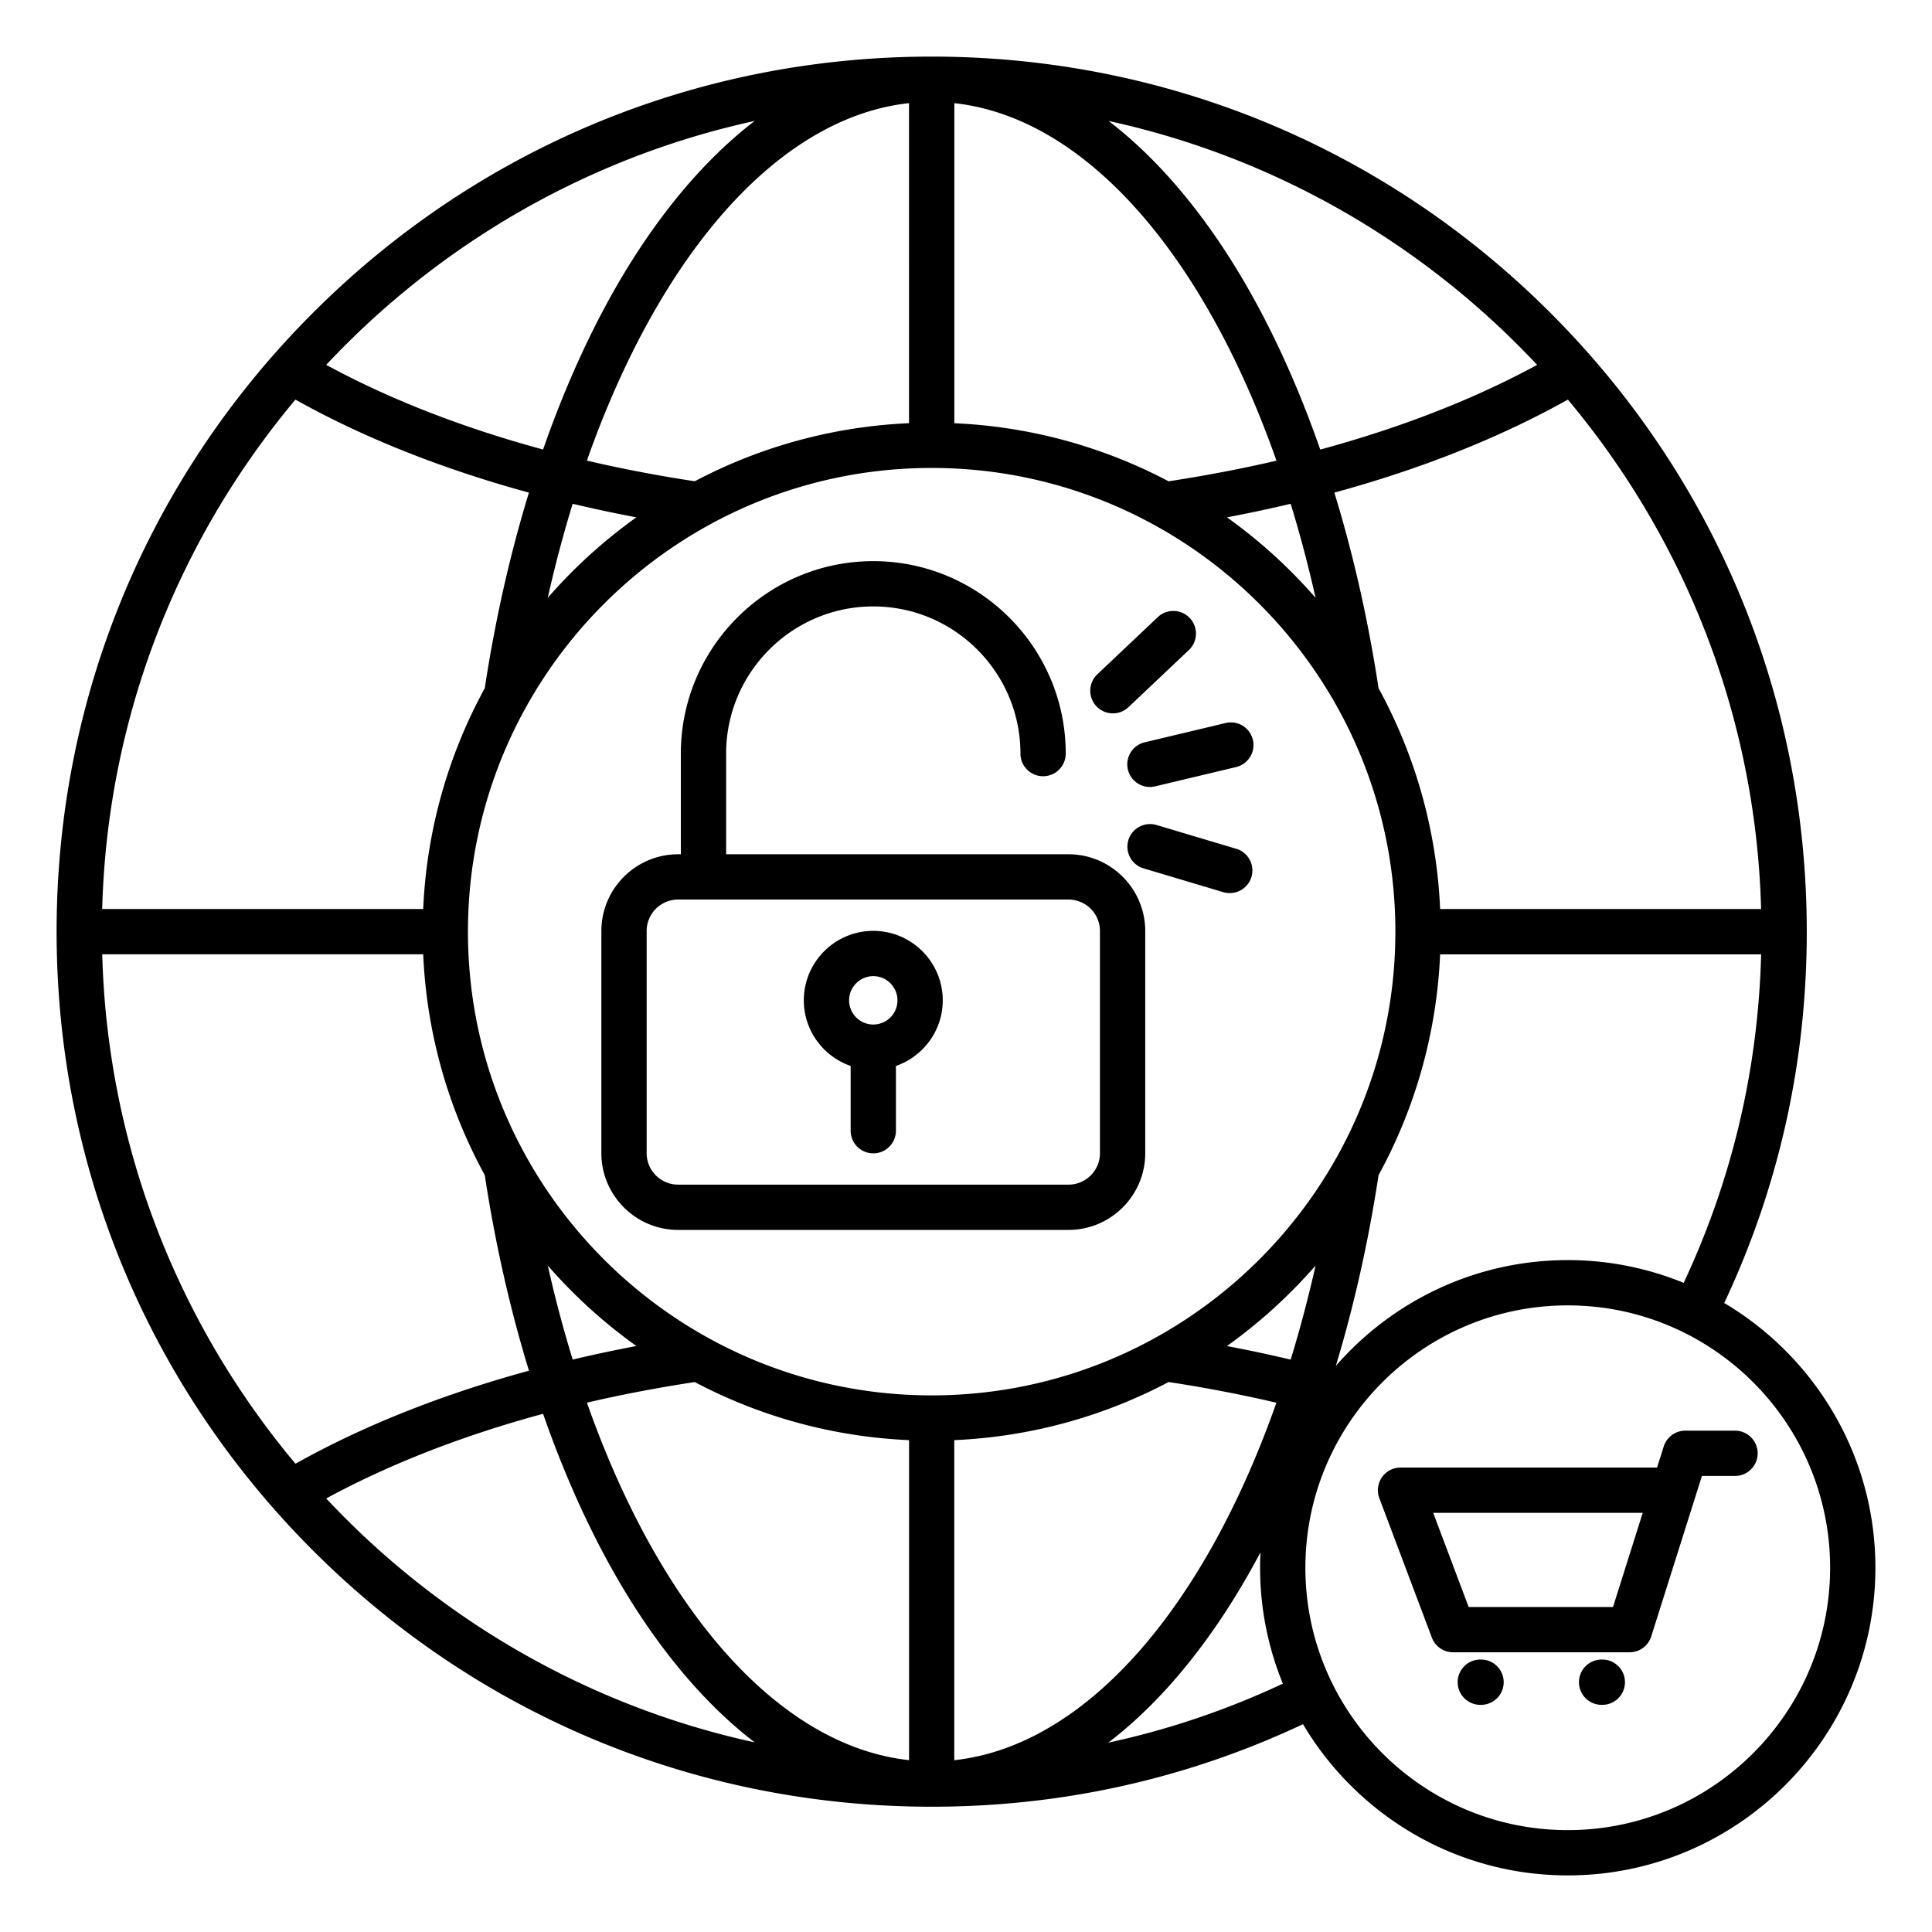 <svg xmlns="http://www.w3.org/2000/svg" version="1.1" xmlns:xlink="http://www.w3.org/1999/xlink" width="512" height="512" x="0" y="0" viewBox="0 0 512 512" style="enable-background:new 0 0 512 512" xml:space="preserve" class=""><g><path d="M283.16 226.39h-90.73v-26.68c0-21.51 17.5-39 39-39 21.51 0 39 17.5 39 39 0 3.31 2.69 6 6 6s6-2.69 6-6c0-28.12-22.88-51-51-51s-51 22.88-51 51v26.68h-.72c-11.22 0-20.34 9.13-20.34 20.34v58.87c0 11.22 9.13 20.34 20.34 20.34h103.45c11.22 0 20.34-9.13 20.34-20.34v-58.87c0-11.21-9.13-20.34-20.34-20.34zm8.34 79.21c0 4.6-3.74 8.34-8.34 8.34H179.71c-4.6 0-8.34-3.74-8.34-8.34v-58.87c0-4.6 3.74-8.34 8.34-8.34h103.45c4.6 0 8.34 3.74 8.34 8.34zm-60.07-58.91c-10.15 0-18.41 8.26-18.41 18.41 0 8.05 5.2 14.89 12.41 17.39v17.16c0 3.31 2.69 6 6 6s6-2.69 6-6v-17.16c7.21-2.5 12.41-9.34 12.41-17.39 0-10.15-8.26-18.41-18.41-18.41zm0 24.82c-3.53 0-6.41-2.88-6.41-6.41s2.88-6.41 6.41-6.41 6.41 2.88 6.41 6.41-2.87 6.41-6.41 6.41zm100.59-75.46a6.001 6.001 0 0 1-4.45 7.23l-21.44 5.11c-.47.11-.94.17-1.4.17a6.002 6.002 0 0 1-1.38-11.84l21.44-5.11a5.983 5.983 0 0 1 7.23 4.44zm-41.45-8.88a5.992 5.992 0 0 1 .24-8.48l16.01-15.14c2.41-2.28 6.2-2.17 8.48.24s2.17 6.21-.24 8.48l-16.01 15.14a5.96 5.96 0 0 1-4.12 1.64 5.98 5.98 0 0 1-4.36-1.88zm41.08 45.22a6.011 6.011 0 0 1-7.47 4.04l-21.12-6.3a6.004 6.004 0 0 1-4.04-7.46 6.004 6.004 0 0 1 7.46-4.04l21.12 6.3c3.19.94 4.99 4.28 4.05 7.46zm128.14 146.75h-13.17c-2.62 0-4.93 1.7-5.72 4.19l-1.76 5.59h-67.99c-1.97 0-3.81.97-4.93 2.59s-1.38 3.69-.68 5.53l13.92 36.95a5.993 5.993 0 0 0 5.61 3.88H431.87a6.01 6.01 0 0 0 5.72-4.19l13.44-42.54h8.77c3.31 0 6-2.69 6-6s-2.7-6-6.01-6zm-32.33 46.73h-38.25l-9.4-24.95h55.53zm-28.97 19.93c0 3.31-2.69 6-6 6h-.19c-3.31 0-6-2.69-6-6s2.69-6 6-6h.19c3.31 0 6 2.68 6 6zm32.14 0c0 3.31-2.69 6-6 6h-.19c-3.31 0-6-2.69-6-6s2.69-6 6-6h.19c3.31 0 6 2.68 6 6zm26.31-100.49c14.51-30.86 21.87-63.94 21.87-98.41 0-61.94-24.12-120.18-67.92-163.98S308.85 15 246.9 15c-61.94 0-120.18 24.12-163.98 67.92C39.12 126.72 15 184.96 15 246.9s24.12 120.18 67.92 163.98S184.96 478.8 246.9 478.8c34.47 0 67.54-7.36 98.41-21.87C359.53 480.9 385.65 497 415.47 497c44.96 0 81.53-36.58 81.53-81.53 0-29.82-16.1-55.94-40.06-70.16zm-41.47-11.37c-24.5 0-46.5 10.88-61.46 28.04 4.81-15.92 8.64-32.91 11.32-50.55 9.59-17.53 15.39-37.4 16.32-58.52h85.07c-.8 30.44-7.69 59.67-20.53 87.06a80.954 80.954 0 0 0-30.72-6.03zm-33.82-93.04c-.93-21.12-6.73-41-16.32-58.52-2.76-18.12-6.71-35.54-11.71-51.83 23.01-6.28 43.92-14.59 61.88-24.65 30.8 36.77 49.83 83.72 51.21 135zM246.9 369.79c-67.76 0-122.89-55.13-122.89-122.89s55.13-122.89 122.89-122.89 122.89 55.13 122.89 122.89-55.12 122.89-122.89 122.89zm101.74-34.41c-1.94 8.63-4.15 16.95-6.6 24.93-5.54-1.31-11.17-2.51-16.89-3.59 8.64-6.18 16.53-13.35 23.49-21.34zm0-176.95a135.893 135.893 0 0 0-23.48-21.33c5.73-1.08 11.35-2.28 16.88-3.59 2.45 7.97 4.66 16.29 6.6 24.92zm-38.95-30.88a133.974 133.974 0 0 0-56.78-15.39V27.34c34.55 3.76 66.01 39.8 85.37 94.74-9.24 2.15-18.79 3.97-28.59 5.47zm-68.79-15.4c-20.43.9-39.69 6.36-56.78 15.39-9.8-1.49-19.36-3.32-28.59-5.47 19.36-54.93 50.83-90.97 85.37-94.74zm-72.26 24.95a135.893 135.893 0 0 0-23.48 21.33c1.94-8.63 4.15-16.95 6.6-24.92 5.53 1.3 11.15 2.51 16.88 3.59zm-40.17 45.28c-9.59 17.53-15.39 37.4-16.32 58.52H27.08c1.38-51.28 20.41-98.23 51.21-135 17.97 10.06 38.88 18.37 61.88 24.65-4.99 16.29-8.94 33.71-11.7 51.83zm-16.32 70.52c.93 21.12 6.73 41 16.32 58.52 2.76 18.12 6.71 35.54 11.71 51.83-23.01 6.28-43.92 14.59-61.88 24.65-30.8-36.77-49.83-83.72-51.21-135zm33.02 82.48c6.96 7.99 14.84 15.16 23.48 21.33-5.73 1.08-11.35 2.28-16.88 3.59a325.2 325.2 0 0 1-6.6-24.92zm38.95 30.88c17.1 9.03 36.36 14.5 56.79 15.39v84.81c-34.55-3.76-66.01-39.8-85.37-94.74 9.22-2.15 18.77-3.97 28.58-5.46zm68.78 15.39c20.43-.9 39.69-6.36 56.79-15.4 9.75 1.48 19.3 3.32 28.57 5.49-19.36 54.93-50.82 90.96-85.37 94.73v-84.82zM407.35 96.7c-16.76 9.11-36.16 16.66-57.47 22.44-7.32-20.99-16.43-39.77-26.94-55.25-9-13.24-18.78-23.89-29.14-31.83 44.28 9.65 83.62 32.68 113.55 64.64zM200 32.05c-10.36 7.94-20.14 18.59-29.14 31.83-10.52 15.48-19.62 34.26-26.94 55.25-21.31-5.78-40.71-13.33-57.47-22.44C116.39 64.74 155.72 41.71 200 32.05zM86.45 397.11c16.76-9.11 36.16-16.66 57.47-22.44 7.32 21 16.43 39.77 26.94 55.25 9 13.24 18.78 23.89 29.14 31.83-44.28-9.66-83.62-32.69-113.55-64.64zm207.25 64.72c10.4-7.95 20.22-18.62 29.24-31.91 3.9-5.74 7.6-11.94 11.1-18.53-.07 1.35-.1 2.71-.1 4.07 0 10.87 2.15 21.24 6.03 30.72a216.24 216.24 0 0 1-46.27 15.65zM415.47 485c-38.34 0-69.53-31.19-69.53-69.53s31.19-69.53 69.53-69.53S485 377.13 485 415.47 453.81 485 415.47 485z" fill="#000000" opacity="1" data-original="#000000" class=""></path></g></svg>